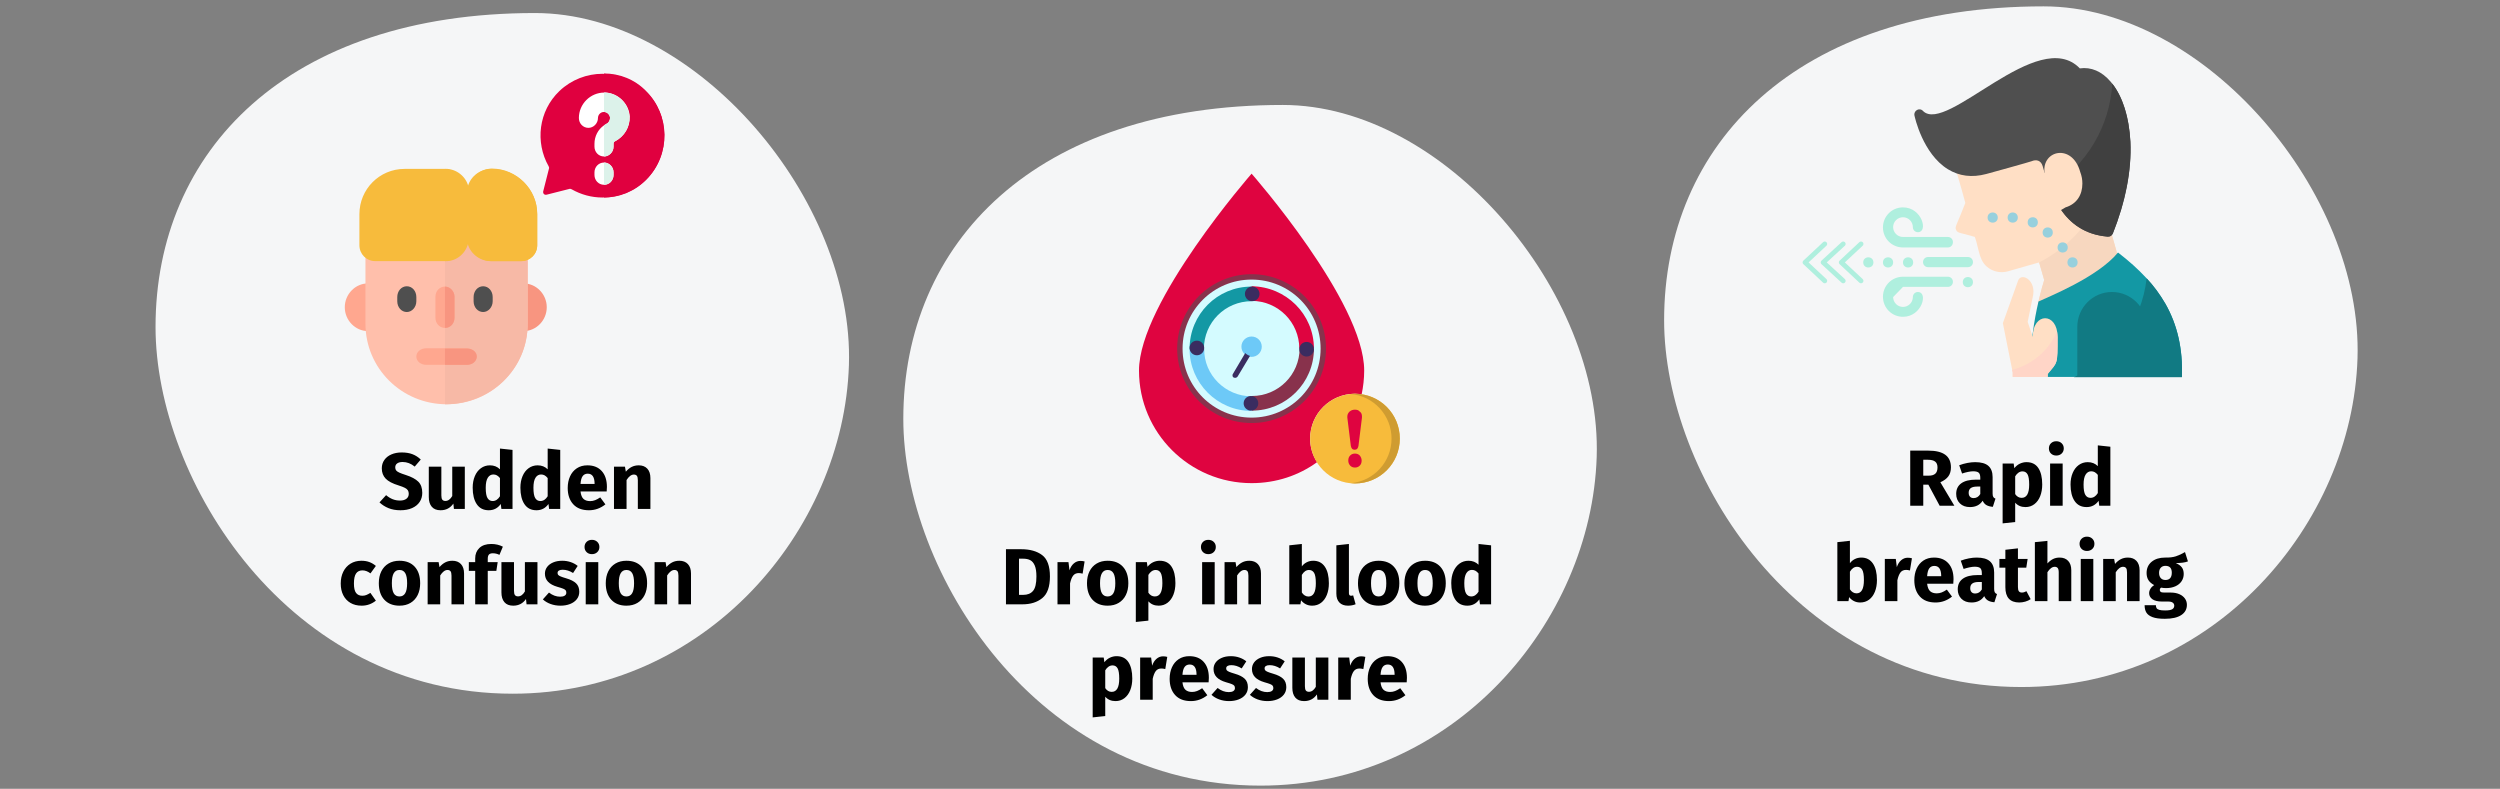 <?xml version="1.0" encoding="UTF-8"?>
<svg xmlns="http://www.w3.org/2000/svg" xmlns:xlink="http://www.w3.org/1999/xlink" width="786px" height="248px" viewBox="0 0 786 248" version="1.1">
  <rect x="0" y="0" width="786" height="248" fill="#808080" stroke="none"/>
  <title>Group 2@2x</title>
  <g id="Page-1" stroke="none" stroke-width="1" fill="none" fill-rule="evenodd">
    <g id="vorlage" transform="translate(-123, -1308)">
      <g id="Group-2" transform="translate(123, 1308)">
        <rect id="Rectangle" x="0" y="1.44950718e-12" width="786" height="247.8"></rect>
        <g id="Group" transform="translate(48.9, 4.1)" fill-rule="nonzero">
          <path d="M112.3,214 C173,214 216.3,162.7 218,110.7 C219.7,58.7 170.1,0 119.3,0 C41.3,0 0,43.5 0,98.7 C0,146.7 41.6,214 112.3,214 Z" id="Oval-Copy-27_3_" fill="#F5F6F7"></path>
          <g id="confused" transform="translate(59.5, 19)">
            <path d="M94.8,33.3 C91,37.1 86,39 81,39 C77.6,39 74.3,38.1 71.3,36.4 C71.1,36.3 70.8,36.2 70.6,36.3 L63.5,38.1 C63.1,38.2 62.8,38.1 62.6,37.9 C62.4,37.7 62.3,37.3 62.4,37 L64.2,29.9 C64.3,29.7 64.2,29.4 64.1,29.2 C59.8,21.6 60.9,11.8 67.5,5.5 C71.3,1.9 76.2,0.1 81,0.1 C85.9,0.1 90.8,1.9 94.6,5.6 C102.3,12.9 102.6,25.5 94.8,33.3 L94.8,33.3 Z" id="Path_17_" fill="#E0003F"></path>
            <path d="M94.9,33.3 C91.2,37.1 86.3,39 81.5,39 L81.5,0 C86.3,0 91.1,1.8 94.7,5.5 C102.2,12.9 102.5,25.5 94.9,33.3 Z" id="Path_18_" fill="#E0003F"></path>
            <path d="M85,21.3 C84.7,21.4 84.5,21.7 84.5,22.1 L84.5,23 C84.5,24.7 83.1,26.1 81.5,26.1 C79.8,26.1 78.5,24.7 78.5,23 L78.5,22.1 C78.5,19.8 79.6,17.6 81.5,16.3 C81.8,16.1 82,16 82.3,15.8 C83,15.5 83.4,14.7 83.4,13.9 C83.3,13 82.6,12.2 81.6,12.1 C81.6,12.1 81.5,12.1 81.5,12.1 C80.4,12.1 79.6,13 79.6,14 C79.6,15.7 78.2,17.1 76.6,17.1 C74.9,17.1 73.6,15.7 73.6,14 C73.6,9.6 77.2,6 81.6,6 C81.8,6 81.9,6 82.1,6 C86.1,6.3 89.3,9.5 89.6,13.5 C89.7,16.8 87.9,19.8 85,21.3 L85,21.3 Z" id="Path_19_" fill="#FFFFFF"></path>
            <path d="M85,21.3 C84.7,21.4 84.5,21.7 84.5,22.1 L84.5,23 C84.5,24.7 83.1,26.1 81.5,26.1 L81.5,16.3 C81.8,16.1 82,16 82.3,15.8 C83,15.5 83.4,14.7 83.4,13.9 C83.3,13 82.6,12.2 81.6,12.1 C81.6,12.1 81.5,12.1 81.5,12.1 L81.5,6 C81.7,6 81.8,6 82,6 C86,6.3 89.2,9.5 89.5,13.5 C89.7,16.8 87.9,19.8 85,21.3 L85,21.3 Z" id="Path_20_" fill="#DCF2EA"></path>
            <path d="M84.5,31.1 L84.5,31.9 C84.5,33.6 83.2,35 81.5,35 C79.8,35 78.5,33.6 78.5,31.9 L78.5,31.1 C78.5,29.4 79.8,28 81.5,28 C83.2,28 84.5,29.4 84.5,31.1 Z" id="Path_21_" fill="#FFFFFF"></path>
            <path d="M84.5,31.1 L84.5,31.9 C84.5,33.6 83.2,35 81.5,35 L81.5,28 C83.1,28 84.5,29.4 84.5,31.1 Z" id="Path_22_" fill="#DCF2EA"></path>
            <path d="M35,81 L7.3,81 C3.3,81 0,77.6 0,73.5 C0,69.4 3.3,66 7.3,66 L35,66" id="Path_36_" fill="#FFA78F"></path>
            <path d="M63.5,73.5 C63.5,77.6 60.2,81 56.2,81 L28.5,81 L28.5,66 L56.2,66 C60.2,66 63.5,69.4 63.5,73.5 Z" id="Path_24_" fill="#F89580"></path>
            <path d="M57.5,78.7 C57.5,92.7 46.1,104 32,104 C17.9,104 6.5,92.7 6.5,78.7 L6.5,49 L57.5,49 L57.5,78.7 Z" id="Path_25_" fill="#FFBFAB"></path>
            <path d="M57.5,78.7 C57.5,92.7 46.1,104 31.5,104 L31.5,49 L57.5,49 L57.5,78.7 Z" id="Path_26_" fill="#F7B9A6"></path>
            <path d="M19.5,75 C17.8,75 16.5,73.5 16.5,71.6 L16.5,70.3 C16.5,68.4 17.8,66.9 19.5,66.9 C21.2,66.9 22.5,68.4 22.5,70.3 L22.5,71.6 C22.5,73.5 21.1,75 19.5,75 L19.5,75 Z" id="Path_27_" fill="#4F4F4F"></path>
            <path d="M43.5,75 C41.8,75 40.5,73.5 40.5,71.6 L40.5,70.3 C40.5,68.4 41.8,66.9 43.5,66.9 C45.2,66.9 46.5,68.4 46.5,70.3 L46.5,71.6 C46.5,73.5 45.1,75 43.5,75 Z" id="Path_28_" fill="#4F4F4F"></path>
            <path d="M60.5,44.2 L60.5,54 C60.5,56.8 58.3,59 55.5,59 L46.2,59 C42.5,59 39.5,56.3 38.9,52.9 C38.3,56.2 35.6,58.8 32.2,59 C32,59 31.8,59 31.7,59 L9.6,59 C6.8,59 4.6,56.8 4.6,54 L4.6,44.2 C4.6,36.4 10.9,30 18.8,30 L31.6,30 C31.8,30 32.1,30 32.3,30 C35.7,30.3 38.5,32.9 39,36.2 C39.6,32.6 42.7,29.9 46.4,29.9 C54.1,30 60.5,36.4 60.5,44.2 Z" id="Path_29_" fill="#F7BB3C"></path>
            <path d="M60.5,44.2 L60.5,54 C60.5,56.8 58.2,59 55.4,59 L45.9,59 C42.2,59 39.1,56.3 38.5,52.9 L38.5,36.3 C39.1,32.7 42.3,30 46.1,30 C54,30 60.5,36.4 60.5,44.2 L60.5,44.2 Z" id="Path_30_" fill="#F7BB3C"></path>
            <path d="M38.5,36.3 L38.5,52.9 C37.9,56.2 35,58.8 31.5,59 L31.5,30 C35,30.3 37.9,32.9 38.5,36.3 Z" id="Path_31_" fill="#F7BB3C"></path>
            <path d="M34.5,70.2 L34.5,76.8 C34.5,78.6 33.2,80 31.5,80 C29.8,80 28.5,78.6 28.5,76.8 L28.5,70.2 C28.5,68.4 29.8,67 31.5,67 C33.1,67 34.5,68.5 34.5,70.2 Z" id="Path_32_" fill="#FFA78F"></path>
            <path d="M34.5,70.2 L34.5,76.8 C34.5,78.6 33.2,80 31.5,80 L31.5,67 C33.1,67 34.5,68.5 34.5,70.2 Z" id="Path_33_" fill="#F89580"></path>
            <path d="M41.5,89 C41.5,90.4 40.1,91.6 38.4,91.6 L25.6,91.6 C23.9,91.6 22.5,90.5 22.5,89 C22.5,87.5 23.9,86.4 25.6,86.4 L38.4,86.4 C40.1,86.5 41.5,87.6 41.5,89 Z" id="Path_34_" fill="#FFA78F"></path>
            <path d="M41.5,89 C41.5,90.4 40.2,91.6 38.5,91.6 L31.5,91.6 L31.5,86.5 L38.5,86.5 C40.2,86.5 41.5,87.6 41.5,89 L41.5,89 Z" id="Path_35_" fill="#F89580"></path>
          </g>
        </g>
        <g id="Group" transform="translate(284, 33)" fill-rule="nonzero">
          <path d="M112.3,214 C173,214 216.3,162.7 218,110.7 C219.7,58.7 170.1,0 119.3,0 C41.3,0 0,43.5 0,98.7 C0,146.7 41.6,214 112.3,214 Z" id="Oval-Copy-27" fill="#F5F6F7"></path>
          <g transform="translate(74.1, 21.6)">
            <path d="M53.8,83.3 C53.8,75.5 60.1,69.2 67.9,69.2 C68.6,69.2 69.3,69.3 70,69.4 C70.5,67 70.8,64.5 70.8,61.9 C70.8,40.3 35.4,0 35.4,0 C35.4,0 0,40.5 0,61.9 C0,81.5 15.9,97.3 35.4,97.3 C43.1,97.3 50.2,94.9 56,90.7 C54.6,88.6 53.8,86 53.8,83.3 L53.8,83.3 Z" id="Path" fill="#DF0440"></path>
            <g transform="translate(12.8, 32.4)">
              <g>
                <circle id="Oval" fill="#D4FBFF" cx="22.6" cy="22.6" r="22.6"></circle>
                <g transform="translate(3.1, 3)" id="Path">
                  <path d="M39.1,19.6 C39.1,30.4 30.3,39.1 19.6,39.1 L19.6,34.5 C27.9,34.5 34.6,27.8 34.6,19.5 L39.1,19.6 L39.1,19.6 Z" fill="#88324C"></path>
                  <path d="M39.1,19.6 L34.5,19.6 C34.5,11.3 27.8,4.6 19.5,4.6 L19.5,0 C30.3,0.1 39.1,8.8 39.1,19.6 Z" fill="#DF0440"></path>
                  <path d="M19.5,0.1 L19.5,4.7 C11.2,4.7 4.5,11.4 4.5,19.7 L0,19.7 C0,8.8 8.7,0.1 19.5,0.1 L19.5,0.1 Z" fill="#1398A4"></path>
                  <path d="M19.5,34.6 L19.5,39.2 C8.7,39.2 0,30.4 0,19.7 L4.6,19.7 C4.5,27.9 11.3,34.6 19.5,34.6 L19.5,34.6 Z" fill="#6DC9F7"></path>
                </g>
              </g>
              <circle id="Oval" fill="#6DC9F7" cx="22.6" cy="22" r="3.2"></circle>
            </g>
            <g transform="translate(12, 31.6)">
              <circle id="Oval" fill="#F7BB3B" cx="55.9" cy="51.7" r="14.1"></circle>
              <path d="M55.9,37.6 C55.5,37.6 55,37.6 54.6,37.7 C61.8,38.3 67.4,44.4 67.4,51.7 C67.4,59 61.8,65.1 54.6,65.7 C55,65.7 55.4,65.8 55.9,65.8 C63.7,65.8 70,59.5 70,51.7 C70,43.9 63.7,37.6 55.9,37.6 Z" id="Path" fill="#CF9C31"></path>
              <g>
                <path d="M0,23.4 C0,36.3 10.5,46.8 23.4,46.8 C36.3,46.8 46.8,36.3 46.8,23.4 C46.8,10.5 36.3,0 23.4,0 C10.5,0 0,10.5 0,23.4 L0,23.4 Z M23.4,1.7 C35.4,1.7 45.1,11.4 45.1,23.4 C45.1,35.4 35.4,45.1 23.4,45.1 C11.4,45.1 1.7,35.4 1.7,23.4 C1.7,11.4 11.4,1.7 23.4,1.7 L23.4,1.7 Z" id="Shape" fill="#88324C"></path>
                <circle id="Oval" fill="#3A2C60" cx="23.6" cy="6.2" r="2.3"></circle>
                <circle id="Oval" fill="#3A2C60" cx="6.2" cy="23.2" r="2.3"></circle>
                <circle id="Oval" fill="#3A2C60" cx="23.2" cy="40.6" r="2.3"></circle>
                <circle id="Oval" fill="#3A2C60" cx="40.7" cy="23.6" r="2.3"></circle>
                <path d="M17.5,31.4 C17.4,31.5 17.4,31.7 17.4,31.8 C17.4,32.1 17.5,32.4 17.8,32.5 C18.2,32.7 18.7,32.6 19,32.2 L22.9,25.7 C22.3,25.5 21.8,25.2 21.4,24.8 L17.5,31.4 Z" id="Path" fill="#3A2C60"></path>
                <path d="M55.9,56.4 C55.3,56.4 54.8,56.6 54.4,57 C54,57.4 53.8,57.9 53.8,58.6 C53.8,59.3 54,59.7 54.4,60.2 C54.8,60.6 55.3,60.8 55.9,60.8 C56.5,60.8 57,60.6 57.4,60.2 C57.8,59.8 58,59.3 58,58.6 C58,58 57.8,57.5 57.4,57 C57,56.6 56.5,56.4 55.9,56.4 Z" id="Path" fill="#DF0440"></path>
                <path d="M55.9,42.6 C55.2,42.6 54.7,42.8 54.2,43.2 C53.8,43.6 53.5,44.1 53.5,44.7 C53.5,44.9 53.5,45 53.5,45.1 L54.6,54 C54.7,54.4 54.8,54.7 55,54.9 C55.2,55.1 55.5,55.2 55.8,55.2 C56.1,55.2 56.4,55.1 56.6,54.9 C56.8,54.7 56.9,54.4 57,54 L58.1,45.1 C58.1,45 58.1,44.9 58.1,44.7 C58.1,44.1 57.9,43.5 57.4,43.2 C57.1,42.8 56.6,42.6 55.9,42.6 L55.9,42.6 Z" id="Path" fill="#DF0440"></path>
              </g>
            </g>
          </g>
        </g>
        <g id="Group" transform="translate(523.2, 2)">
          <path d="M112.3,214 C173,214 216.3,162.7 218,110.7 C219.7,58.7 170.1,0 119.3,0 C41.3,0 0,43.5 0,98.7 C0,146.7 41.6,214 112.3,214 Z" id="Oval-Copy-27_2_" fill="#F5F6F7" fill-rule="nonzero"></path>
          <g id="Flat" transform="translate(44.3, 16.284)">
            <path d="M98.6,63.416 C98.6,63.416 87.4,74.516 75.4,78.316 C74.6,78.616 73.7,78.116 73.4,77.316 C73.3,77.016 73.3,76.816 73.4,76.516 C74.2,73.116 74.9,70.716 75.2,69.816 L73.6,64.216 L63.8,67.016 C62,67.516 60.1,67.316 58.4,66.416 C54.6,64.316 54.9,60.516 53.4,56.216 C48.9,54.816 48,55.116 47.5,54.016 C47,52.916 47.7,52.616 50.4,45.516 C48.9,39.916 47.7,36.016 46.9,33.316 L85.9,20.716 C99,63.116 98.6,63.416 98.6,63.416 L98.6,63.416 Z" id="Path" fill="#FFDFC5" fill-rule="nonzero"></path>
            <path d="M93,43.816 C89,52.616 82.2,59.816 73.6,64.216 L75.2,69.716 C74.9,70.716 74.2,73.016 73.4,76.416 C73.2,77.216 73.7,78.116 74.6,78.316 C74.9,78.416 75.2,78.316 75.4,78.316 C87.3,74.516 98.6,63.416 98.6,63.416 C98.6,63.416 98.8,63.216 93,43.816 L93,43.816 Z" id="Path" fill="#F7D7BF" fill-rule="nonzero"></path>
            <path d="M95.1,56.116 C80.7,54.916 76.9,41.716 74.7,33.916 C74.2,32.216 72.8,31.716 71.2,32.416 C71.1,32.516 57.1,36.416 57,36.416 C52.5,37.616 48.5,37.116 44.9,34.916 C37,30.016 34.5,18.516 34.4,18.016 C34.1,16.416 36.1,15.416 37.1,16.616 C44.6,24.016 73.3,-10.384 86.4,3.216 C89.9,2.716 93.3,4.116 96.1,7.416 C99.7,11.616 101.9,18.316 102.3,26.316 C102.7,35.316 100.8,45.216 96.7,55.216 C96.4,55.716 95.8,56.116 95.1,56.116 Z" id="Path" fill="#4F4F4F" fill-rule="nonzero"></path>
            <path d="M102.3,26.316 C101.9,18.716 99.9,12.216 96.6,8.016 C95.8,21.516 88.5,33.716 77,40.816 C79.7,47.816 84.5,55.216 95.2,56.116 C95.9,56.216 96.5,55.816 96.8,55.116 C100.7,45.216 102.7,35.216 102.3,26.316 L102.3,26.316 Z" id="Path" fill="#404040" fill-rule="nonzero"></path>
            <path d="M118.5,100.216 L70.8,100.216 C70.6,90.716 72.1,82.016 73.4,76.516 C76.3,75.116 92,68.916 98.4,61.116 C105.2,66.316 110,71.516 113.3,77.216 C117.1,83.916 118.8,91.416 118.5,100.216 L118.5,100.216 Z" id="Path" fill="#1398A4" fill-rule="nonzero"></path>
            <path d="M87.2,39.416 C87.2,42.916 85.5,45.816 81.9,46.916 C80.3,47.816 79.2,48.516 78.4,49.016 L73.2,37.216 L75.3,36.016 C74.4,28.916 84,26.716 86.5,35.716 C87,37.016 87.2,38.216 87.2,39.416 L87.2,39.416 Z" id="Path" fill="#FFDFC5" fill-rule="nonzero"></path>
            <circle id="Oval" fill="#97D0DD" fill-rule="nonzero" cx="59" cy="50.116" r="1.6"></circle>
            <circle id="Oval" fill="#97D0DD" fill-rule="nonzero" cx="65.3" cy="50.116" r="1.6"></circle>
            <circle id="Oval" fill="#97D0DD" fill-rule="nonzero" cx="84.1" cy="64.216" r="1.6"></circle>
            <circle id="Oval" fill="#97D0DD" fill-rule="nonzero" cx="81" cy="59.516" r="1.6"></circle>
            <circle id="Oval" fill="#97D0DD" fill-rule="nonzero" cx="76.3" cy="54.816" r="1.6"></circle>
            <circle id="Oval" fill="#97D0DD" fill-rule="nonzero" cx="71.6" cy="51.616" r="1.6"></circle>
            <g id="Group" transform="translate(18.3, 46.916)" fill="#AFEFDE" fill-rule="nonzero">
              <circle id="Oval" cx="1.6" cy="17.3" r="1.6"></circle>
              <circle id="Oval" cx="7.8" cy="17.3" r="1.6"></circle>
              <circle id="Oval" cx="14.1" cy="17.3" r="1.6"></circle>
              <circle id="Oval" cx="32.9" cy="23.5" r="1.6"></circle>
              <path d="M26.6,12.6 L12.5,12.6 C9,12.6 6.2,9.8 6.2,6.3 C6.2,2.8 9,0 12.5,0 C18.5,0 20.5,7.8 17.2,7.8 C16.3,7.8 15.6,7.1 15.6,6.2 C15.6,4.5 14.2,3.1 12.5,3.1 C10.8,3.1 9.4,4.5 9.4,6.2 C9.4,7.9 10.8,9.3 12.5,9.3 L26.6,9.3 C27.5,9.3 28.2,10 28.2,10.9 C28.2,11.9 27.5,12.6 26.6,12.6 Z" id="Path"></path>
              <path d="M9.4,28.2 C9.4,29.9 10.8,31.3 12.5,31.3 C14.2,31.3 15.6,29.9 15.6,28.2 C15.6,27.3 16.3,26.6 17.2,26.6 C20.5,26.6 18.5,34.4 12.5,34.4 C9,34.4 6.2,31.6 6.2,28.1 C6.2,24.6 9,21.8 12.5,21.8 L26.6,21.8 C27.5,21.8 28.2,22.5 28.2,23.4 C28.2,24.3 27.5,25 26.6,25 L12.5,25" id="Path"></path>
              <path d="M32.9,18.8 L20.4,18.8 C19.5,18.8 18.8,18.1 18.8,17.2 C18.8,16.3 19.5,15.6 20.4,15.6 L32.9,15.6 C33.8,15.6 34.5,16.3 34.5,17.2 C34.5,18.1 33.8,18.8 32.9,18.8 Z" id="Path"></path>
            </g>
            <path d="M113.3,77.216 C111.6,74.316 109.7,71.616 107.4,69.216 C105.9,82.916 97.1,94.816 84.5,100.316 L118.5,100.316 C118.8,91.416 117.1,83.916 113.3,77.216 L113.3,77.216 Z" id="Path" fill="#117A83" fill-rule="nonzero"></path>
            <path d="M85.6,100.216 L85.6,84.516 C85.6,78.416 90.5,73.516 96.5,73.516 C96.5,73.516 96.5,73.516 96.5,73.516 L96.5,73.516 C102.5,73.516 107.4,78.416 107.5,84.416 L107.5,100.116 L85.6,100.116 L85.6,100.216 Z" id="Path" fill="#117A83" fill-rule="nonzero"></path>
            <path d="M76.3,100.216 L65.3,100.216 L65.3,98.816 L62.2,83.316 L67,69.916 C68,67.216 72.9,69.816 71.6,75.116 L70,82.916 L71.6,87.616 C71.6,79.816 79.4,79.816 79.4,87.616 C79.4,96.516 79.4,95.416 76.3,99.216 L76.3,100.216 L76.3,100.216 Z" id="Path" fill="#FFDFC5" fill-rule="nonzero"></path>
            <path d="M65.1,98.016 L65.3,98.816 L65.3,100.216 L76.3,100.216 L76.3,99.316 C79.4,95.516 79.4,96.616 79.4,87.716 C79.4,87.116 79.3,86.516 79.2,85.916 C76.7,91.916 71.5,96.316 65.1,98.016 Z" id="Path" fill="#FFD5C7" fill-rule="nonzero"></path>
            <polyline id="Path" stroke="#AFEFDE" stroke-width="1.529" stroke-linecap="round" stroke-linejoin="round" points="12 58.416 5.7 64.216 12 70.016"></polyline>
            <polyline id="Path" stroke="#AFEFDE" stroke-width="1.529" stroke-linecap="round" stroke-linejoin="round" points="17.6 58.416 11.4 64.216 17.6 70.016"></polyline>
            <polyline id="Path" stroke="#AFEFDE" stroke-width="1.529" stroke-linecap="round" stroke-linejoin="round" points="6.2 58.416 0 64.216 6.2 70.016"></polyline>
          </g>
        </g>
        <path d="M125.888,160.425 C127.304,160.425 128.529,160.196 129.562,159.738 C130.596,159.279 131.387,158.637 131.938,157.812 C132.488,156.988 132.762,156.033 132.762,154.95 C132.762,153.433 132.346,152.262 131.512,151.438 C130.679,150.613 129.379,149.917 127.612,149.35 C126.679,149.05 125.979,148.792 125.513,148.575 C125.046,148.358 124.721,148.129 124.537,147.887 C124.354,147.646 124.263,147.333 124.263,146.95 C124.263,146.4 124.471,145.979 124.888,145.688 C125.304,145.396 125.871,145.25 126.588,145.25 C127.938,145.25 129.204,145.733 130.387,146.7 L130.387,146.7 L132.287,144.475 C131.504,143.725 130.633,143.167 129.675,142.8 C128.717,142.433 127.588,142.25 126.287,142.25 C125.088,142.25 124.013,142.454 123.062,142.863 C122.112,143.271 121.371,143.854 120.838,144.613 C120.304,145.371 120.037,146.25 120.037,147.25 C120.037,148.55 120.442,149.625 121.25,150.475 C122.058,151.325 123.421,152.042 125.338,152.625 C126.188,152.892 126.838,153.142 127.287,153.375 C127.737,153.608 128.054,153.871 128.238,154.162 C128.421,154.454 128.512,154.817 128.512,155.25 C128.512,155.917 128.267,156.438 127.775,156.812 C127.283,157.188 126.612,157.375 125.763,157.375 C124.929,157.375 124.158,157.233 123.45,156.95 C122.742,156.667 122.054,156.242 121.388,155.675 L121.388,155.675 L119.312,157.95 C120.096,158.7 121.033,159.3 122.125,159.75 C123.217,160.2 124.471,160.425 125.888,160.425 Z M138.512,160.425 C140.229,160.425 141.571,159.725 142.537,158.325 L142.537,158.325 L142.713,160 L146.137,160 L146.137,146.725 L142.188,146.725 L142.188,155.95 C141.588,156.983 140.871,157.5 140.037,157.5 C139.604,157.5 139.283,157.371 139.075,157.113 C138.867,156.854 138.762,156.4 138.762,155.75 L138.762,155.75 L138.762,146.725 L134.812,146.725 L134.812,156.25 C134.812,157.567 135.125,158.592 135.75,159.325 C136.375,160.058 137.296,160.425 138.512,160.425 Z M153.662,160.425 C155.246,160.425 156.504,159.767 157.438,158.45 L157.438,158.45 L157.637,160 L161.137,160 L161.137,141.45 L157.188,141.025 L157.188,147.55 C156.354,146.717 155.304,146.3 154.037,146.3 C152.971,146.3 152.025,146.6 151.2,147.2 C150.375,147.8 149.738,148.633 149.287,149.7 C148.838,150.767 148.613,151.975 148.613,153.325 C148.613,155.525 149.042,157.258 149.9,158.525 C150.758,159.792 152.012,160.425 153.662,160.425 Z M154.887,157.525 C154.188,157.525 153.65,157.217 153.275,156.6 C152.9,155.983 152.713,154.9 152.713,153.35 C152.713,151.933 152.929,150.883 153.363,150.2 C153.796,149.517 154.379,149.175 155.113,149.175 C155.529,149.175 155.9,149.267 156.225,149.45 C156.55,149.633 156.871,149.917 157.188,150.3 L157.188,150.3 L157.188,156.025 C156.571,157.025 155.804,157.525 154.887,157.525 Z M168.662,160.425 C170.246,160.425 171.504,159.767 172.438,158.45 L172.438,158.45 L172.637,160 L176.137,160 L176.137,141.45 L172.188,141.025 L172.188,147.55 C171.354,146.717 170.304,146.3 169.037,146.3 C167.971,146.3 167.025,146.6 166.2,147.2 C165.375,147.8 164.738,148.633 164.287,149.7 C163.838,150.767 163.613,151.975 163.613,153.325 C163.613,155.525 164.042,157.258 164.9,158.525 C165.758,159.792 167.012,160.425 168.662,160.425 Z M169.887,157.525 C169.188,157.525 168.65,157.217 168.275,156.6 C167.9,155.983 167.713,154.9 167.713,153.35 C167.713,151.933 167.929,150.883 168.363,150.2 C168.796,149.517 169.379,149.175 170.113,149.175 C170.529,149.175 170.9,149.267 171.225,149.45 C171.55,149.633 171.871,149.917 172.188,150.3 L172.188,150.3 L172.188,156.025 C171.571,157.025 170.804,157.525 169.887,157.525 Z M185.162,160.425 C187.062,160.425 188.787,159.808 190.338,158.575 L190.338,158.575 L188.713,156.375 C188.129,156.775 187.588,157.071 187.088,157.262 C186.588,157.454 186.071,157.55 185.537,157.55 C184.654,157.55 183.963,157.325 183.463,156.875 C182.963,156.425 182.646,155.642 182.512,154.525 L182.512,154.525 L190.738,154.525 C190.787,154.125 190.812,153.65 190.812,153.1 C190.812,150.967 190.271,149.3 189.188,148.1 C188.104,146.9 186.604,146.3 184.688,146.3 C183.387,146.3 182.271,146.613 181.338,147.238 C180.404,147.863 179.696,148.713 179.213,149.787 C178.729,150.863 178.488,152.075 178.488,153.425 C178.488,155.558 179.062,157.258 180.213,158.525 C181.363,159.792 183.012,160.425 185.162,160.425 Z M186.938,152.15 L182.512,152.15 C182.596,151 182.825,150.175 183.2,149.675 C183.575,149.175 184.104,148.925 184.787,148.925 C186.188,148.925 186.904,149.942 186.938,151.975 L186.938,151.975 L186.938,152.15 Z M196.988,160 L196.988,150.925 C197.721,149.775 198.488,149.2 199.287,149.2 C199.704,149.2 200.017,149.329 200.225,149.588 C200.433,149.846 200.537,150.308 200.537,150.975 L200.537,150.975 L200.537,160 L204.488,160 L204.488,150.3 C204.488,149.033 204.162,148.05 203.512,147.35 C202.863,146.65 201.963,146.3 200.812,146.3 C199.996,146.3 199.258,146.467 198.6,146.8 C197.942,147.133 197.329,147.633 196.762,148.3 L196.762,148.3 L196.488,146.725 L193.037,146.725 L193.037,160 L196.988,160 Z M113.7,190.425 C115.367,190.425 116.858,189.9 118.175,188.85 L118.175,188.85 L116.45,186.4 C115.933,186.717 115.492,186.946 115.125,187.088 C114.758,187.229 114.35,187.3 113.9,187.3 C113.05,187.3 112.4,187.008 111.95,186.425 C111.5,185.842 111.275,184.85 111.275,183.45 C111.275,182 111.5,180.95 111.95,180.3 C112.4,179.65 113.067,179.325 113.95,179.325 C114.8,179.325 115.642,179.642 116.475,180.275 L116.475,180.275 L118.175,177.925 C117.525,177.375 116.833,176.967 116.1,176.7 C115.367,176.433 114.542,176.3 113.625,176.3 C112.325,176.3 111.183,176.604 110.2,177.213 C109.217,177.821 108.458,178.667 107.925,179.75 C107.392,180.833 107.125,182.075 107.125,183.475 C107.125,184.875 107.392,186.096 107.925,187.137 C108.458,188.179 109.217,188.988 110.2,189.562 C111.183,190.137 112.35,190.425 113.7,190.425 Z M125.6,190.425 C126.933,190.425 128.088,190.133 129.062,189.55 C130.037,188.967 130.787,188.146 131.312,187.088 C131.838,186.029 132.1,184.792 132.1,183.375 C132.1,181.142 131.525,179.404 130.375,178.162 C129.225,176.921 127.633,176.3 125.6,176.3 C124.267,176.3 123.112,176.592 122.138,177.175 C121.162,177.758 120.412,178.579 119.888,179.637 C119.362,180.696 119.1,181.933 119.1,183.35 C119.1,185.583 119.679,187.321 120.838,188.562 C121.996,189.804 123.583,190.425 125.6,190.425 Z M125.6,187.525 C124.783,187.525 124.179,187.192 123.787,186.525 C123.396,185.858 123.2,184.8 123.2,183.35 C123.2,181.933 123.4,180.887 123.8,180.213 C124.2,179.537 124.8,179.2 125.6,179.2 C126.417,179.2 127.021,179.533 127.412,180.2 C127.804,180.867 128,181.925 128,183.375 C128,184.792 127.8,185.838 127.4,186.512 C127,187.188 126.4,187.525 125.6,187.525 Z M138.4,190 L138.4,180.925 C139.133,179.775 139.9,179.2 140.7,179.2 C141.117,179.2 141.429,179.329 141.637,179.588 C141.846,179.846 141.95,180.308 141.95,180.975 L141.95,180.975 L141.95,190 L145.9,190 L145.9,180.3 C145.9,179.033 145.575,178.05 144.925,177.35 C144.275,176.65 143.375,176.3 142.225,176.3 C141.408,176.3 140.671,176.467 140.012,176.8 C139.354,177.133 138.742,177.633 138.175,178.3 L138.175,178.3 L137.9,176.725 L134.45,176.725 L134.45,190 L138.4,190 Z M153.35,190 L153.35,179.475 L156.05,179.475 L156.475,176.725 L153.35,176.725 L153.35,175.7 C153.35,175.067 153.475,174.617 153.725,174.35 C153.975,174.083 154.383,173.95 154.95,173.95 C155.667,173.95 156.358,174.117 157.025,174.45 L157.025,174.45 L158.1,171.875 C157,171.308 155.792,171.025 154.475,171.025 C152.842,171.025 151.588,171.446 150.713,172.287 C149.838,173.129 149.4,174.217 149.4,175.55 L149.4,175.55 L149.4,176.725 L147.4,176.725 L147.4,179.475 L149.4,179.475 L149.4,190 L153.35,190 Z M161.35,190.425 C163.067,190.425 164.408,189.725 165.375,188.325 L165.375,188.325 L165.55,190 L168.975,190 L168.975,176.725 L165.025,176.725 L165.025,185.95 C164.425,186.983 163.708,187.5 162.875,187.5 C162.442,187.5 162.121,187.371 161.912,187.113 C161.704,186.854 161.6,186.4 161.6,185.75 L161.6,185.75 L161.6,176.725 L157.65,176.725 L157.65,186.25 C157.65,187.567 157.963,188.592 158.588,189.325 C159.213,190.058 160.133,190.425 161.35,190.425 Z M176.225,190.425 C177.325,190.425 178.325,190.25 179.225,189.9 C180.125,189.55 180.833,189.046 181.35,188.387 C181.867,187.729 182.125,186.95 182.125,186.05 C182.125,184.917 181.787,184.029 181.113,183.387 C180.438,182.746 179.408,182.225 178.025,181.825 C177.225,181.592 176.633,181.392 176.25,181.225 C175.867,181.058 175.613,180.896 175.488,180.738 C175.363,180.579 175.3,180.375 175.3,180.125 C175.3,179.808 175.438,179.562 175.713,179.387 C175.988,179.213 176.383,179.125 176.9,179.125 C178,179.125 179.092,179.467 180.175,180.15 L180.175,180.15 L181.625,177.925 C180.992,177.408 180.258,177.008 179.425,176.725 C178.592,176.442 177.7,176.3 176.75,176.3 C175.667,176.3 174.713,176.479 173.887,176.838 C173.062,177.196 172.429,177.679 171.988,178.287 C171.546,178.896 171.325,179.583 171.325,180.35 C171.325,181.367 171.65,182.217 172.3,182.9 C172.95,183.583 173.933,184.117 175.25,184.5 C176.083,184.733 176.692,184.929 177.075,185.088 C177.458,185.246 177.717,185.417 177.85,185.6 C177.983,185.783 178.05,186.033 178.05,186.35 C178.05,186.75 177.879,187.058 177.537,187.275 C177.196,187.492 176.725,187.6 176.125,187.6 C174.892,187.6 173.717,187.167 172.6,186.3 L172.6,186.3 L170.675,188.45 C171.342,189.067 172.154,189.55 173.113,189.9 C174.071,190.25 175.108,190.425 176.225,190.425 Z M186.1,174.225 C186.783,174.225 187.346,174.012 187.787,173.588 C188.229,173.162 188.45,172.625 188.45,171.975 C188.45,171.325 188.229,170.787 187.787,170.363 C187.346,169.938 186.783,169.725 186.1,169.725 C185.417,169.725 184.858,169.938 184.425,170.363 C183.992,170.787 183.775,171.325 183.775,171.975 C183.775,172.625 183.992,173.162 184.425,173.588 C184.858,174.012 185.417,174.225 186.1,174.225 Z M188.1,190 L188.1,176.725 L184.15,176.725 L184.15,190 L188.1,190 Z M196.95,190.425 C198.283,190.425 199.438,190.133 200.412,189.55 C201.387,188.967 202.137,188.146 202.662,187.088 C203.188,186.029 203.45,184.792 203.45,183.375 C203.45,181.142 202.875,179.404 201.725,178.162 C200.575,176.921 198.983,176.3 196.95,176.3 C195.617,176.3 194.463,176.592 193.488,177.175 C192.512,177.758 191.762,178.579 191.238,179.637 C190.713,180.696 190.45,181.933 190.45,183.35 C190.45,185.583 191.029,187.321 192.188,188.562 C193.346,189.804 194.933,190.425 196.95,190.425 Z M196.95,187.525 C196.133,187.525 195.529,187.192 195.137,186.525 C194.746,185.858 194.55,184.8 194.55,183.35 C194.55,181.933 194.75,180.887 195.15,180.213 C195.55,179.537 196.15,179.2 196.95,179.2 C197.767,179.2 198.371,179.533 198.762,180.2 C199.154,180.867 199.35,181.925 199.35,183.375 C199.35,184.792 199.15,185.838 198.75,186.512 C198.35,187.188 197.75,187.525 196.95,187.525 Z M209.75,190 L209.75,180.925 C210.483,179.775 211.25,179.2 212.05,179.2 C212.467,179.2 212.779,179.329 212.988,179.588 C213.196,179.846 213.3,180.308 213.3,180.975 L213.3,180.975 L213.3,190 L217.25,190 L217.25,180.3 C217.25,179.033 216.925,178.05 216.275,177.35 C215.625,176.65 214.725,176.3 213.575,176.3 C212.758,176.3 212.021,176.467 211.363,176.8 C210.704,177.133 210.092,177.633 209.525,178.3 L209.525,178.3 L209.25,176.725 L205.8,176.725 L205.8,190 L209.75,190 Z" id="Suddenconfusion" fill="#000000" fill-rule="nonzero"></path>
        <path d="M321.475,190 C324.025,190 326.1,189.346 327.7,188.037 C329.3,186.729 330.1,184.467 330.1,181.25 C330.1,177.983 329.279,175.738 327.637,174.512 C325.996,173.287 323.817,172.675 321.1,172.675 L321.1,172.675 L316.275,172.675 L316.275,190 L321.475,190 Z M321.725,187.025 L320.375,187.025 L320.375,175.65 L321.675,175.65 C322.558,175.65 323.3,175.804 323.9,176.113 C324.5,176.421 324.975,176.983 325.325,177.8 C325.675,178.617 325.85,179.767 325.85,181.25 C325.85,183.417 325.5,184.921 324.8,185.762 C324.1,186.604 323.075,187.025 321.725,187.025 L321.725,187.025 Z M336.425,190 L336.425,183.425 C336.658,182.342 336.979,181.529 337.387,180.988 C337.796,180.446 338.392,180.175 339.175,180.175 C339.475,180.175 339.875,180.233 340.375,180.35 L340.375,180.35 L341,176.525 C340.6,176.408 340.158,176.35 339.675,176.35 C338.908,176.35 338.221,176.613 337.613,177.137 C337.004,177.662 336.55,178.383 336.25,179.3 L336.25,179.3 L335.925,176.725 L332.475,176.725 L332.475,190 L336.425,190 Z M348.25,190.425 C349.583,190.425 350.738,190.133 351.712,189.55 C352.688,188.967 353.438,188.146 353.962,187.088 C354.488,186.029 354.75,184.792 354.75,183.375 C354.75,181.142 354.175,179.404 353.025,178.162 C351.875,176.921 350.283,176.3 348.25,176.3 C346.917,176.3 345.762,176.592 344.788,177.175 C343.812,177.758 343.062,178.579 342.538,179.637 C342.012,180.696 341.75,181.933 341.75,183.35 C341.75,185.583 342.329,187.321 343.488,188.562 C344.646,189.804 346.233,190.425 348.25,190.425 Z M348.25,187.525 C347.433,187.525 346.829,187.192 346.438,186.525 C346.046,185.858 345.85,184.8 345.85,183.35 C345.85,181.933 346.05,180.887 346.45,180.213 C346.85,179.537 347.45,179.2 348.25,179.2 C349.067,179.2 349.671,179.533 350.062,180.2 C350.454,180.867 350.65,181.925 350.65,183.375 C350.65,184.792 350.45,185.838 350.05,186.512 C349.65,187.188 349.05,187.525 348.25,187.525 Z M357.1,195.55 L361.05,195.125 L361.05,189.05 C361.867,189.967 362.942,190.425 364.275,190.425 C365.342,190.425 366.275,190.121 367.075,189.512 C367.875,188.904 368.488,188.062 368.913,186.988 C369.337,185.912 369.55,184.692 369.55,183.325 C369.55,181.108 369.142,179.383 368.325,178.15 C367.508,176.917 366.267,176.3 364.6,176.3 C363.9,176.3 363.217,176.454 362.55,176.762 C361.883,177.071 361.292,177.55 360.775,178.2 L360.775,178.2 L360.575,176.725 L357.1,176.725 L357.1,195.55 Z M363.075,187.525 C362.258,187.525 361.583,187.133 361.05,186.35 L361.05,186.35 L361.05,180.75 C361.35,180.25 361.696,179.867 362.087,179.6 C362.479,179.333 362.9,179.2 363.35,179.2 C364.05,179.2 364.575,179.504 364.925,180.113 C365.275,180.721 365.45,181.808 365.45,183.375 C365.45,186.142 364.658,187.525 363.075,187.525 Z M379.9,174.225 C380.583,174.225 381.146,174.012 381.587,173.588 C382.029,173.162 382.25,172.625 382.25,171.975 C382.25,171.325 382.029,170.787 381.587,170.363 C381.146,169.938 380.583,169.725 379.9,169.725 C379.217,169.725 378.658,169.938 378.225,170.363 C377.792,170.787 377.575,171.325 377.575,171.975 C377.575,172.625 377.792,173.162 378.225,173.588 C378.658,174.012 379.217,174.225 379.9,174.225 Z M381.9,190 L381.9,176.725 L377.95,176.725 L377.95,190 L381.9,190 Z M388.95,190 L388.95,180.925 C389.683,179.775 390.45,179.2 391.25,179.2 C391.667,179.2 391.979,179.329 392.188,179.588 C392.396,179.846 392.5,180.308 392.5,180.975 L392.5,180.975 L392.5,190 L396.45,190 L396.45,180.3 C396.45,179.033 396.125,178.05 395.475,177.35 C394.825,176.65 393.925,176.3 392.775,176.3 C391.958,176.3 391.221,176.467 390.562,176.8 C389.904,177.133 389.292,177.633 388.725,178.3 L388.725,178.3 L388.45,176.725 L385,176.725 L385,190 L388.95,190 Z M412.525,190.425 C413.608,190.425 414.546,190.125 415.337,189.525 C416.129,188.925 416.738,188.092 417.163,187.025 C417.587,185.958 417.8,184.742 417.8,183.375 C417.8,181.142 417.375,179.404 416.525,178.162 C415.675,176.921 414.458,176.3 412.875,176.3 C412.142,176.3 411.462,176.458 410.837,176.775 C410.212,177.092 409.7,177.525 409.3,178.075 L409.3,178.075 L409.3,171.025 L405.35,171.45 L405.35,190 L408.85,190 L409.05,188.725 C409.467,189.258 409.971,189.675 410.562,189.975 C411.154,190.275 411.808,190.425 412.525,190.425 Z M411.375,187.55 C410.958,187.55 410.571,187.438 410.212,187.213 C409.854,186.988 409.55,186.675 409.3,186.275 L409.3,186.275 L409.3,180.75 C409.917,179.717 410.667,179.2 411.55,179.2 C412.25,179.2 412.783,179.5 413.15,180.1 C413.517,180.7 413.7,181.792 413.7,183.375 C413.7,186.158 412.925,187.55 411.375,187.55 Z M423.8,190.425 C424.683,190.425 425.483,190.275 426.2,189.975 L426.2,189.975 L425.425,187.175 C425.225,187.258 425.008,187.3 424.775,187.3 C424.325,187.3 424.1,187.025 424.1,186.475 L424.1,186.475 L424.1,171.025 L420.15,171.45 L420.15,186.625 C420.15,187.842 420.471,188.779 421.113,189.438 C421.754,190.096 422.65,190.425 423.8,190.425 Z M433.45,190.425 C434.783,190.425 435.938,190.133 436.913,189.55 C437.887,188.967 438.637,188.146 439.163,187.088 C439.688,186.029 439.95,184.792 439.95,183.375 C439.95,181.142 439.375,179.404 438.225,178.162 C437.075,176.921 435.483,176.3 433.45,176.3 C432.117,176.3 430.962,176.592 429.988,177.175 C429.012,177.758 428.262,178.579 427.738,179.637 C427.212,180.696 426.95,181.933 426.95,183.35 C426.95,185.583 427.529,187.321 428.688,188.562 C429.846,189.804 431.433,190.425 433.45,190.425 Z M433.45,187.525 C432.633,187.525 432.029,187.192 431.637,186.525 C431.246,185.858 431.05,184.8 431.05,183.35 C431.05,181.933 431.25,180.887 431.65,180.213 C432.05,179.537 432.65,179.2 433.45,179.2 C434.267,179.2 434.871,179.533 435.262,180.2 C435.654,180.867 435.85,181.925 435.85,183.375 C435.85,184.792 435.65,185.838 435.25,186.512 C434.85,187.188 434.25,187.525 433.45,187.525 Z M448.05,190.425 C449.383,190.425 450.538,190.133 451.512,189.55 C452.488,188.967 453.238,188.146 453.762,187.088 C454.288,186.029 454.55,184.792 454.55,183.375 C454.55,181.142 453.975,179.404 452.825,178.162 C451.675,176.921 450.083,176.3 448.05,176.3 C446.717,176.3 445.562,176.592 444.587,177.175 C443.613,177.758 442.863,178.579 442.337,179.637 C441.812,180.696 441.55,181.933 441.55,183.35 C441.55,185.583 442.129,187.321 443.288,188.562 C444.446,189.804 446.033,190.425 448.05,190.425 Z M448.05,187.525 C447.233,187.525 446.629,187.192 446.238,186.525 C445.846,185.858 445.65,184.8 445.65,183.35 C445.65,181.933 445.85,180.887 446.25,180.213 C446.65,179.537 447.25,179.2 448.05,179.2 C448.867,179.2 449.471,179.533 449.863,180.2 C450.254,180.867 450.45,181.925 450.45,183.375 C450.45,184.792 450.25,185.838 449.85,186.512 C449.45,187.188 448.85,187.525 448.05,187.525 Z M461.325,190.425 C462.908,190.425 464.167,189.767 465.1,188.45 L465.1,188.45 L465.3,190 L468.8,190 L468.8,171.45 L464.85,171.025 L464.85,177.55 C464.017,176.717 462.967,176.3 461.7,176.3 C460.633,176.3 459.688,176.6 458.863,177.2 C458.038,177.8 457.4,178.633 456.95,179.7 C456.5,180.767 456.275,181.975 456.275,183.325 C456.275,185.525 456.704,187.258 457.562,188.525 C458.421,189.792 459.675,190.425 461.325,190.425 Z M462.55,187.525 C461.85,187.525 461.312,187.217 460.938,186.6 C460.562,185.983 460.375,184.9 460.375,183.35 C460.375,181.933 460.592,180.883 461.025,180.2 C461.458,179.517 462.042,179.175 462.775,179.175 C463.192,179.175 463.562,179.267 463.887,179.45 C464.212,179.633 464.533,179.917 464.85,180.3 L464.85,180.3 L464.85,186.025 C464.233,187.025 463.467,187.525 462.55,187.525 Z M343.538,225.55 L347.488,225.125 L347.488,219.05 C348.304,219.967 349.379,220.425 350.712,220.425 C351.779,220.425 352.712,220.121 353.512,219.512 C354.312,218.904 354.925,218.062 355.35,216.988 C355.775,215.912 355.988,214.692 355.988,213.325 C355.988,211.108 355.579,209.383 354.762,208.15 C353.946,206.917 352.704,206.3 351.038,206.3 C350.337,206.3 349.654,206.454 348.988,206.762 C348.321,207.071 347.729,207.55 347.212,208.2 L347.212,208.2 L347.012,206.725 L343.538,206.725 L343.538,225.55 Z M349.512,217.525 C348.696,217.525 348.021,217.133 347.488,216.35 L347.488,216.35 L347.488,210.75 C347.788,210.25 348.133,209.867 348.525,209.6 C348.917,209.333 349.337,209.2 349.788,209.2 C350.488,209.2 351.012,209.504 351.363,210.113 C351.712,210.721 351.887,211.808 351.887,213.375 C351.887,216.142 351.096,217.525 349.512,217.525 Z M362.413,220 L362.413,213.425 C362.646,212.342 362.967,211.529 363.375,210.988 C363.783,210.446 364.379,210.175 365.163,210.175 C365.462,210.175 365.863,210.233 366.363,210.35 L366.363,210.35 L366.988,206.525 C366.587,206.408 366.146,206.35 365.663,206.35 C364.896,206.35 364.208,206.613 363.6,207.137 C362.992,207.662 362.538,208.383 362.238,209.3 L362.238,209.3 L361.913,206.725 L358.462,206.725 L358.462,220 L362.413,220 Z M374.413,220.425 C376.312,220.425 378.038,219.808 379.587,218.575 L379.587,218.575 L377.962,216.375 C377.379,216.775 376.837,217.071 376.337,217.262 C375.837,217.454 375.321,217.55 374.788,217.55 C373.904,217.55 373.212,217.325 372.712,216.875 C372.212,216.425 371.896,215.642 371.762,214.525 L371.762,214.525 L379.988,214.525 C380.038,214.125 380.062,213.65 380.062,213.1 C380.062,210.967 379.521,209.3 378.438,208.1 C377.354,206.9 375.854,206.3 373.938,206.3 C372.637,206.3 371.521,206.613 370.587,207.238 C369.654,207.863 368.946,208.713 368.462,209.787 C367.979,210.863 367.738,212.075 367.738,213.425 C367.738,215.558 368.312,217.258 369.462,218.525 C370.613,219.792 372.262,220.425 374.413,220.425 Z M376.188,212.15 L371.762,212.15 C371.846,211 372.075,210.175 372.45,209.675 C372.825,209.175 373.354,208.925 374.038,208.925 C375.438,208.925 376.154,209.942 376.188,211.975 L376.188,211.975 L376.188,212.15 Z M386.438,220.425 C387.538,220.425 388.538,220.25 389.438,219.9 C390.337,219.55 391.046,219.046 391.562,218.387 C392.079,217.729 392.337,216.95 392.337,216.05 C392.337,214.917 392,214.029 391.325,213.387 C390.65,212.746 389.621,212.225 388.238,211.825 C387.438,211.592 386.846,211.392 386.462,211.225 C386.079,211.058 385.825,210.896 385.7,210.738 C385.575,210.579 385.512,210.375 385.512,210.125 C385.512,209.808 385.65,209.562 385.925,209.387 C386.2,209.213 386.596,209.125 387.113,209.125 C388.212,209.125 389.304,209.467 390.387,210.15 L390.387,210.15 L391.837,207.925 C391.204,207.408 390.471,207.008 389.637,206.725 C388.804,206.442 387.913,206.3 386.962,206.3 C385.879,206.3 384.925,206.479 384.1,206.838 C383.275,207.196 382.642,207.679 382.2,208.287 C381.758,208.896 381.538,209.583 381.538,210.35 C381.538,211.367 381.863,212.217 382.512,212.9 C383.163,213.583 384.146,214.117 385.462,214.5 C386.296,214.733 386.904,214.929 387.288,215.088 C387.671,215.246 387.929,215.417 388.062,215.6 C388.196,215.783 388.262,216.033 388.262,216.35 C388.262,216.75 388.092,217.058 387.75,217.275 C387.408,217.492 386.938,217.6 386.337,217.6 C385.104,217.6 383.929,217.167 382.812,216.3 L382.812,216.3 L380.887,218.45 C381.554,219.067 382.367,219.55 383.325,219.9 C384.283,220.25 385.321,220.425 386.438,220.425 Z M398.512,220.425 C399.613,220.425 400.613,220.25 401.512,219.9 C402.413,219.55 403.121,219.046 403.637,218.387 C404.154,217.729 404.413,216.95 404.413,216.05 C404.413,214.917 404.075,214.029 403.4,213.387 C402.725,212.746 401.696,212.225 400.312,211.825 C399.512,211.592 398.921,211.392 398.538,211.225 C398.154,211.058 397.9,210.896 397.775,210.738 C397.65,210.579 397.587,210.375 397.587,210.125 C397.587,209.808 397.725,209.562 398,209.387 C398.275,209.213 398.671,209.125 399.188,209.125 C400.288,209.125 401.379,209.467 402.462,210.15 L402.462,210.15 L403.913,207.925 C403.279,207.408 402.546,207.008 401.712,206.725 C400.879,206.442 399.988,206.3 399.038,206.3 C397.954,206.3 397,206.479 396.175,206.838 C395.35,207.196 394.717,207.679 394.275,208.287 C393.833,208.896 393.613,209.583 393.613,210.35 C393.613,211.367 393.938,212.217 394.587,212.9 C395.238,213.583 396.221,214.117 397.538,214.5 C398.371,214.733 398.979,214.929 399.363,215.088 C399.746,215.246 400.004,215.417 400.137,215.6 C400.271,215.783 400.337,216.033 400.337,216.35 C400.337,216.75 400.167,217.058 399.825,217.275 C399.483,217.492 399.012,217.6 398.413,217.6 C397.179,217.6 396.004,217.167 394.887,216.3 L394.887,216.3 L392.962,218.45 C393.629,219.067 394.442,219.55 395.4,219.9 C396.358,220.25 397.396,220.425 398.512,220.425 Z M410.012,220.425 C411.729,220.425 413.071,219.725 414.038,218.325 L414.038,218.325 L414.212,220 L417.637,220 L417.637,206.725 L413.688,206.725 L413.688,215.95 C413.087,216.983 412.371,217.5 411.538,217.5 C411.104,217.5 410.783,217.371 410.575,217.113 C410.367,216.854 410.262,216.4 410.262,215.75 L410.262,215.75 L410.262,206.725 L406.312,206.725 L406.312,216.25 C406.312,217.567 406.625,218.592 407.25,219.325 C407.875,220.058 408.796,220.425 410.012,220.425 Z M424.688,220 L424.688,213.425 C424.921,212.342 425.242,211.529 425.65,210.988 C426.058,210.446 426.654,210.175 427.438,210.175 C427.738,210.175 428.137,210.233 428.637,210.35 L428.637,210.35 L429.262,206.525 C428.863,206.408 428.421,206.35 427.938,206.35 C427.171,206.35 426.483,206.613 425.875,207.137 C425.267,207.662 424.812,208.383 424.512,209.3 L424.512,209.3 L424.188,206.725 L420.738,206.725 L420.738,220 L424.688,220 Z M436.688,220.425 C438.587,220.425 440.312,219.808 441.863,218.575 L441.863,218.575 L440.238,216.375 C439.654,216.775 439.113,217.071 438.613,217.262 C438.113,217.454 437.596,217.55 437.062,217.55 C436.179,217.55 435.488,217.325 434.988,216.875 C434.488,216.425 434.171,215.642 434.038,214.525 L434.038,214.525 L442.262,214.525 C442.312,214.125 442.337,213.65 442.337,213.1 C442.337,210.967 441.796,209.3 440.712,208.1 C439.629,206.9 438.129,206.3 436.212,206.3 C434.913,206.3 433.796,206.613 432.863,207.238 C431.929,207.863 431.221,208.713 430.738,209.787 C430.254,210.863 430.012,212.075 430.012,213.425 C430.012,215.558 430.587,217.258 431.738,218.525 C432.887,219.792 434.538,220.425 436.688,220.425 Z M438.462,212.15 L434.038,212.15 C434.121,211 434.35,210.175 434.725,209.675 C435.1,209.175 435.629,208.925 436.312,208.925 C437.712,208.925 438.429,209.942 438.462,211.975 L438.462,211.975 L438.462,212.15 Z" id="Dropinbloodpressure" fill="#000000" fill-rule="nonzero"></path>
        <path d="M604.675,159 L604.675,152.375 L606.275,152.375 L609.825,159 L614.45,159 L610.05,151.625 C611.2,151.108 612.042,150.479 612.575,149.738 C613.108,148.996 613.375,148.067 613.375,146.95 C613.375,145.167 612.779,143.842 611.587,142.975 C610.396,142.108 608.617,141.675 606.25,141.675 L606.25,141.675 L600.575,141.675 L600.575,159 L604.675,159 Z M606.4,149.55 L604.675,149.55 L604.675,144.55 L606.15,144.55 C607.167,144.55 607.921,144.742 608.413,145.125 C608.904,145.508 609.15,146.117 609.15,146.95 C609.15,147.85 608.921,148.508 608.462,148.925 C608.004,149.342 607.317,149.55 606.4,149.55 L606.4,149.55 Z M619.35,159.425 C621.15,159.425 622.483,158.758 623.35,157.425 C623.633,158.058 624.033,158.521 624.55,158.812 C625.067,159.104 625.733,159.283 626.55,159.35 L626.55,159.35 L627.375,156.775 C627.058,156.658 626.829,156.483 626.688,156.25 C626.546,156.017 626.475,155.65 626.475,155.15 L626.475,155.15 L626.475,150 C626.475,148.433 626.033,147.258 625.15,146.475 C624.267,145.692 622.875,145.3 620.975,145.3 C620.225,145.3 619.413,145.383 618.538,145.55 C617.663,145.717 616.808,145.958 615.975,146.275 L615.975,146.275 L616.875,148.875 C617.525,148.658 618.158,148.488 618.775,148.363 C619.392,148.238 619.917,148.175 620.35,148.175 C621.183,148.175 621.767,148.321 622.1,148.613 C622.433,148.904 622.6,149.442 622.6,150.225 L622.6,150.225 L622.6,150.8 L621.25,150.8 C619.233,150.8 617.692,151.183 616.625,151.95 C615.558,152.717 615.025,153.825 615.025,155.275 C615.025,156.508 615.417,157.508 616.2,158.275 C616.983,159.042 618.033,159.425 619.35,159.425 Z M620.5,156.6 C620.017,156.6 619.638,156.454 619.362,156.162 C619.087,155.871 618.95,155.458 618.95,154.925 C618.95,154.258 619.171,153.767 619.612,153.45 C620.054,153.133 620.725,152.975 621.625,152.975 L621.625,152.975 L622.6,152.975 L622.6,155.325 C622.1,156.175 621.4,156.6 620.5,156.6 Z M629.625,164.55 L633.575,164.125 L633.575,158.05 C634.392,158.967 635.467,159.425 636.8,159.425 C637.867,159.425 638.8,159.121 639.6,158.512 C640.4,157.904 641.013,157.062 641.438,155.988 C641.862,154.912 642.075,153.692 642.075,152.325 C642.075,150.108 641.667,148.383 640.85,147.15 C640.033,145.917 638.792,145.3 637.125,145.3 C636.425,145.3 635.742,145.454 635.075,145.762 C634.408,146.071 633.817,146.55 633.3,147.2 L633.3,147.2 L633.1,145.725 L629.625,145.725 L629.625,164.55 Z M635.6,156.525 C634.783,156.525 634.108,156.133 633.575,155.35 L633.575,155.35 L633.575,149.75 C633.875,149.25 634.221,148.867 634.612,148.6 C635.004,148.333 635.425,148.2 635.875,148.2 C636.575,148.2 637.1,148.504 637.45,149.113 C637.8,149.721 637.975,150.808 637.975,152.375 C637.975,155.142 637.183,156.525 635.6,156.525 Z M646.5,143.225 C647.183,143.225 647.746,143.012 648.188,142.588 C648.629,142.162 648.85,141.625 648.85,140.975 C648.85,140.325 648.629,139.787 648.188,139.363 C647.746,138.938 647.183,138.725 646.5,138.725 C645.817,138.725 645.258,138.938 644.825,139.363 C644.392,139.787 644.175,140.325 644.175,140.975 C644.175,141.625 644.392,142.162 644.825,142.588 C645.258,143.012 645.817,143.225 646.5,143.225 Z M648.5,159 L648.5,145.725 L644.55,145.725 L644.55,159 L648.5,159 Z M656.025,159.425 C657.608,159.425 658.867,158.767 659.8,157.45 L659.8,157.45 L660,159 L663.5,159 L663.5,140.45 L659.55,140.025 L659.55,146.55 C658.717,145.717 657.667,145.3 656.4,145.3 C655.333,145.3 654.388,145.6 653.562,146.2 C652.737,146.8 652.1,147.633 651.65,148.7 C651.2,149.767 650.975,150.975 650.975,152.325 C650.975,154.525 651.404,156.258 652.263,157.525 C653.121,158.792 654.375,159.425 656.025,159.425 Z M657.25,156.525 C656.55,156.525 656.013,156.217 655.638,155.6 C655.263,154.983 655.075,153.9 655.075,152.35 C655.075,150.933 655.292,149.883 655.725,149.2 C656.158,148.517 656.742,148.175 657.475,148.175 C657.892,148.175 658.263,148.267 658.587,148.45 C658.913,148.633 659.233,148.917 659.55,149.3 L659.55,149.3 L659.55,155.025 C658.933,156.025 658.167,156.525 657.25,156.525 Z M584.837,189.425 C585.921,189.425 586.858,189.125 587.65,188.525 C588.442,187.925 589.05,187.092 589.475,186.025 C589.9,184.958 590.112,183.742 590.112,182.375 C590.112,180.142 589.688,178.404 588.837,177.162 C587.987,175.921 586.771,175.3 585.188,175.3 C584.454,175.3 583.775,175.458 583.15,175.775 C582.525,176.092 582.013,176.525 581.612,177.075 L581.612,177.075 L581.612,170.025 L577.663,170.45 L577.663,189 L581.163,189 L581.362,187.725 C581.779,188.258 582.283,188.675 582.875,188.975 C583.467,189.275 584.121,189.425 584.837,189.425 Z M583.688,186.55 C583.271,186.55 582.883,186.438 582.525,186.213 C582.167,185.988 581.862,185.675 581.612,185.275 L581.612,185.275 L581.612,179.75 C582.229,178.717 582.979,178.2 583.862,178.2 C584.562,178.2 585.096,178.5 585.462,179.1 C585.829,179.7 586.013,180.792 586.013,182.375 C586.013,185.158 585.237,186.55 583.688,186.55 Z M596.538,189 L596.538,182.425 C596.771,181.342 597.092,180.529 597.5,179.988 C597.908,179.446 598.504,179.175 599.288,179.175 C599.587,179.175 599.987,179.233 600.487,179.35 L600.487,179.35 L601.112,175.525 C600.712,175.408 600.271,175.35 599.788,175.35 C599.021,175.35 598.333,175.613 597.725,176.137 C597.117,176.662 596.663,177.383 596.362,178.3 L596.362,178.3 L596.038,175.725 L592.587,175.725 L592.587,189 L596.538,189 Z M608.538,189.425 C610.438,189.425 612.163,188.808 613.712,187.575 L613.712,187.575 L612.087,185.375 C611.504,185.775 610.962,186.071 610.462,186.262 C609.962,186.454 609.446,186.55 608.913,186.55 C608.029,186.55 607.337,186.325 606.837,185.875 C606.337,185.425 606.021,184.642 605.888,183.525 L605.888,183.525 L614.112,183.525 C614.163,183.125 614.188,182.65 614.188,182.1 C614.188,179.967 613.646,178.3 612.562,177.1 C611.479,175.9 609.979,175.3 608.062,175.3 C606.763,175.3 605.646,175.613 604.712,176.238 C603.779,176.863 603.071,177.713 602.587,178.787 C602.104,179.863 601.862,181.075 601.862,182.425 C601.862,184.558 602.438,186.258 603.587,187.525 C604.737,188.792 606.388,189.425 608.538,189.425 Z M610.312,181.15 L605.888,181.15 C605.971,180 606.2,179.175 606.575,178.675 C606.95,178.175 607.479,177.925 608.163,177.925 C609.562,177.925 610.279,178.942 610.312,180.975 L610.312,180.975 L610.312,181.15 Z M619.837,189.425 C621.638,189.425 622.971,188.758 623.837,187.425 C624.121,188.058 624.521,188.521 625.038,188.812 C625.554,189.104 626.221,189.283 627.038,189.35 L627.038,189.35 L627.862,186.775 C627.546,186.658 627.317,186.483 627.175,186.25 C627.033,186.017 626.962,185.65 626.962,185.15 L626.962,185.15 L626.962,180 C626.962,178.433 626.521,177.258 625.638,176.475 C624.754,175.692 623.362,175.3 621.462,175.3 C620.712,175.3 619.9,175.383 619.025,175.55 C618.15,175.717 617.296,175.958 616.462,176.275 L616.462,176.275 L617.362,178.875 C618.013,178.658 618.646,178.488 619.263,178.363 C619.879,178.238 620.404,178.175 620.837,178.175 C621.671,178.175 622.254,178.321 622.587,178.613 C622.921,178.904 623.087,179.442 623.087,180.225 L623.087,180.225 L623.087,180.8 L621.737,180.8 C619.721,180.8 618.179,181.183 617.112,181.95 C616.046,182.717 615.513,183.825 615.513,185.275 C615.513,186.508 615.904,187.508 616.688,188.275 C617.471,189.042 618.521,189.425 619.837,189.425 Z M620.987,186.6 C620.504,186.6 620.125,186.454 619.85,186.162 C619.575,185.871 619.438,185.458 619.438,184.925 C619.438,184.258 619.658,183.767 620.1,183.45 C620.542,183.133 621.212,182.975 622.112,182.975 L622.112,182.975 L623.087,182.975 L623.087,185.325 C622.587,186.175 621.888,186.6 620.987,186.6 Z M634.837,189.425 C635.471,189.425 636.108,189.333 636.75,189.15 C637.392,188.967 637.954,188.708 638.438,188.375 L638.438,188.375 L637.112,185.875 C636.612,186.158 636.138,186.3 635.688,186.3 C635.254,186.3 634.938,186.167 634.737,185.9 C634.538,185.633 634.438,185.192 634.438,184.575 L634.438,184.575 L634.438,178.475 L637.062,178.475 L637.487,175.725 L634.438,175.725 L634.438,172.4 L630.487,172.85 L630.487,175.725 L628.612,175.725 L628.612,178.475 L630.487,178.475 L630.487,184.625 C630.487,187.808 631.938,189.408 634.837,189.425 Z M643.712,189 L643.712,179.9 C644.446,178.767 645.212,178.2 646.013,178.2 C646.413,178.2 646.721,178.329 646.938,178.588 C647.154,178.846 647.263,179.308 647.263,179.975 L647.263,179.975 L647.263,189 L651.212,189 L651.212,179.3 C651.212,178.033 650.888,177.05 650.237,176.35 C649.587,175.65 648.688,175.3 647.538,175.3 C646.771,175.3 646.079,175.454 645.462,175.762 C644.846,176.071 644.263,176.533 643.712,177.15 L643.712,177.15 L643.712,170.05 L639.763,170.45 L639.763,189 L643.712,189 Z M656.138,173.225 C656.821,173.225 657.383,173.012 657.825,172.588 C658.267,172.162 658.487,171.625 658.487,170.975 C658.487,170.325 658.267,169.787 657.825,169.363 C657.383,168.938 656.821,168.725 656.138,168.725 C655.454,168.725 654.896,168.938 654.462,169.363 C654.029,169.787 653.812,170.325 653.812,170.975 C653.812,171.625 654.029,172.162 654.462,172.588 C654.896,173.012 655.454,173.225 656.138,173.225 Z M658.138,189 L658.138,175.725 L654.188,175.725 L654.188,189 L658.138,189 Z M665.188,189 L665.188,179.925 C665.921,178.775 666.688,178.2 667.487,178.2 C667.904,178.2 668.217,178.329 668.425,178.588 C668.633,178.846 668.737,179.308 668.737,179.975 L668.737,179.975 L668.737,189 L672.688,189 L672.688,179.3 C672.688,178.033 672.362,177.05 671.712,176.35 C671.062,175.65 670.163,175.3 669.013,175.3 C668.196,175.3 667.458,175.467 666.8,175.8 C666.142,176.133 665.529,176.633 664.962,177.3 L664.962,177.3 L664.688,175.725 L661.237,175.725 L661.237,189 L665.188,189 Z M680.612,194.55 C682.862,194.55 684.583,194.162 685.775,193.387 C686.967,192.613 687.562,191.533 687.562,190.15 C687.562,189.417 687.354,188.758 686.938,188.175 C686.521,187.592 685.929,187.133 685.163,186.8 C684.396,186.467 683.504,186.3 682.487,186.3 L682.487,186.3 L680.487,186.3 C679.904,186.3 679.517,186.229 679.325,186.088 C679.133,185.946 679.038,185.75 679.038,185.5 C679.038,185.35 679.075,185.204 679.15,185.062 C679.225,184.921 679.329,184.817 679.462,184.75 C679.946,184.85 680.454,184.9 680.987,184.9 C682.121,184.9 683.108,184.708 683.95,184.325 C684.792,183.942 685.438,183.412 685.888,182.738 C686.337,182.062 686.562,181.3 686.562,180.45 C686.562,179.6 686.362,178.908 685.962,178.375 C685.562,177.842 684.929,177.392 684.062,177.025 C685.746,177.025 687.021,176.85 687.888,176.5 L687.888,176.5 L686.962,173.575 C685.979,174.158 685.025,174.6 684.1,174.9 C683.175,175.2 682.046,175.333 680.712,175.3 C678.962,175.3 677.554,175.738 676.487,176.613 C675.421,177.488 674.888,178.667 674.888,180.15 C674.888,181.017 675.075,181.754 675.45,182.363 C675.825,182.971 676.429,183.5 677.263,183.95 C676.779,184.25 676.396,184.629 676.112,185.088 C675.829,185.546 675.688,186.017 675.688,186.5 C675.688,187.267 676.025,187.896 676.7,188.387 C677.375,188.879 678.396,189.125 679.763,189.125 L679.763,189.125 L681.688,189.125 C682.321,189.125 682.796,189.242 683.112,189.475 C683.429,189.708 683.587,190.025 683.587,190.425 C683.587,190.908 683.379,191.279 682.962,191.537 C682.546,191.796 681.796,191.925 680.712,191.925 C679.929,191.925 679.329,191.867 678.913,191.75 C678.496,191.633 678.208,191.458 678.05,191.225 C677.892,190.992 677.812,190.675 677.812,190.275 L677.812,190.275 L674.263,190.275 C674.263,191.208 674.45,191.983 674.825,192.6 C675.2,193.217 675.854,193.696 676.788,194.037 C677.721,194.379 678.996,194.55 680.612,194.55 Z M680.812,182.35 C680.196,182.35 679.708,182.154 679.35,181.762 C678.992,181.371 678.812,180.817 678.812,180.1 C678.812,179.417 678.992,178.879 679.35,178.488 C679.708,178.096 680.196,177.9 680.812,177.9 C682.146,177.9 682.812,178.617 682.812,180.05 C682.812,180.817 682.642,181.392 682.3,181.775 C681.958,182.158 681.462,182.35 680.812,182.35 Z" id="Rapidbreathing" fill="#000000" fill-rule="nonzero"></path>
        <rect id="Rectangle" opacity="0" x="0" y="0" width="786" height="248"></rect>
      </g>
    </g>
  </g>
</svg>
